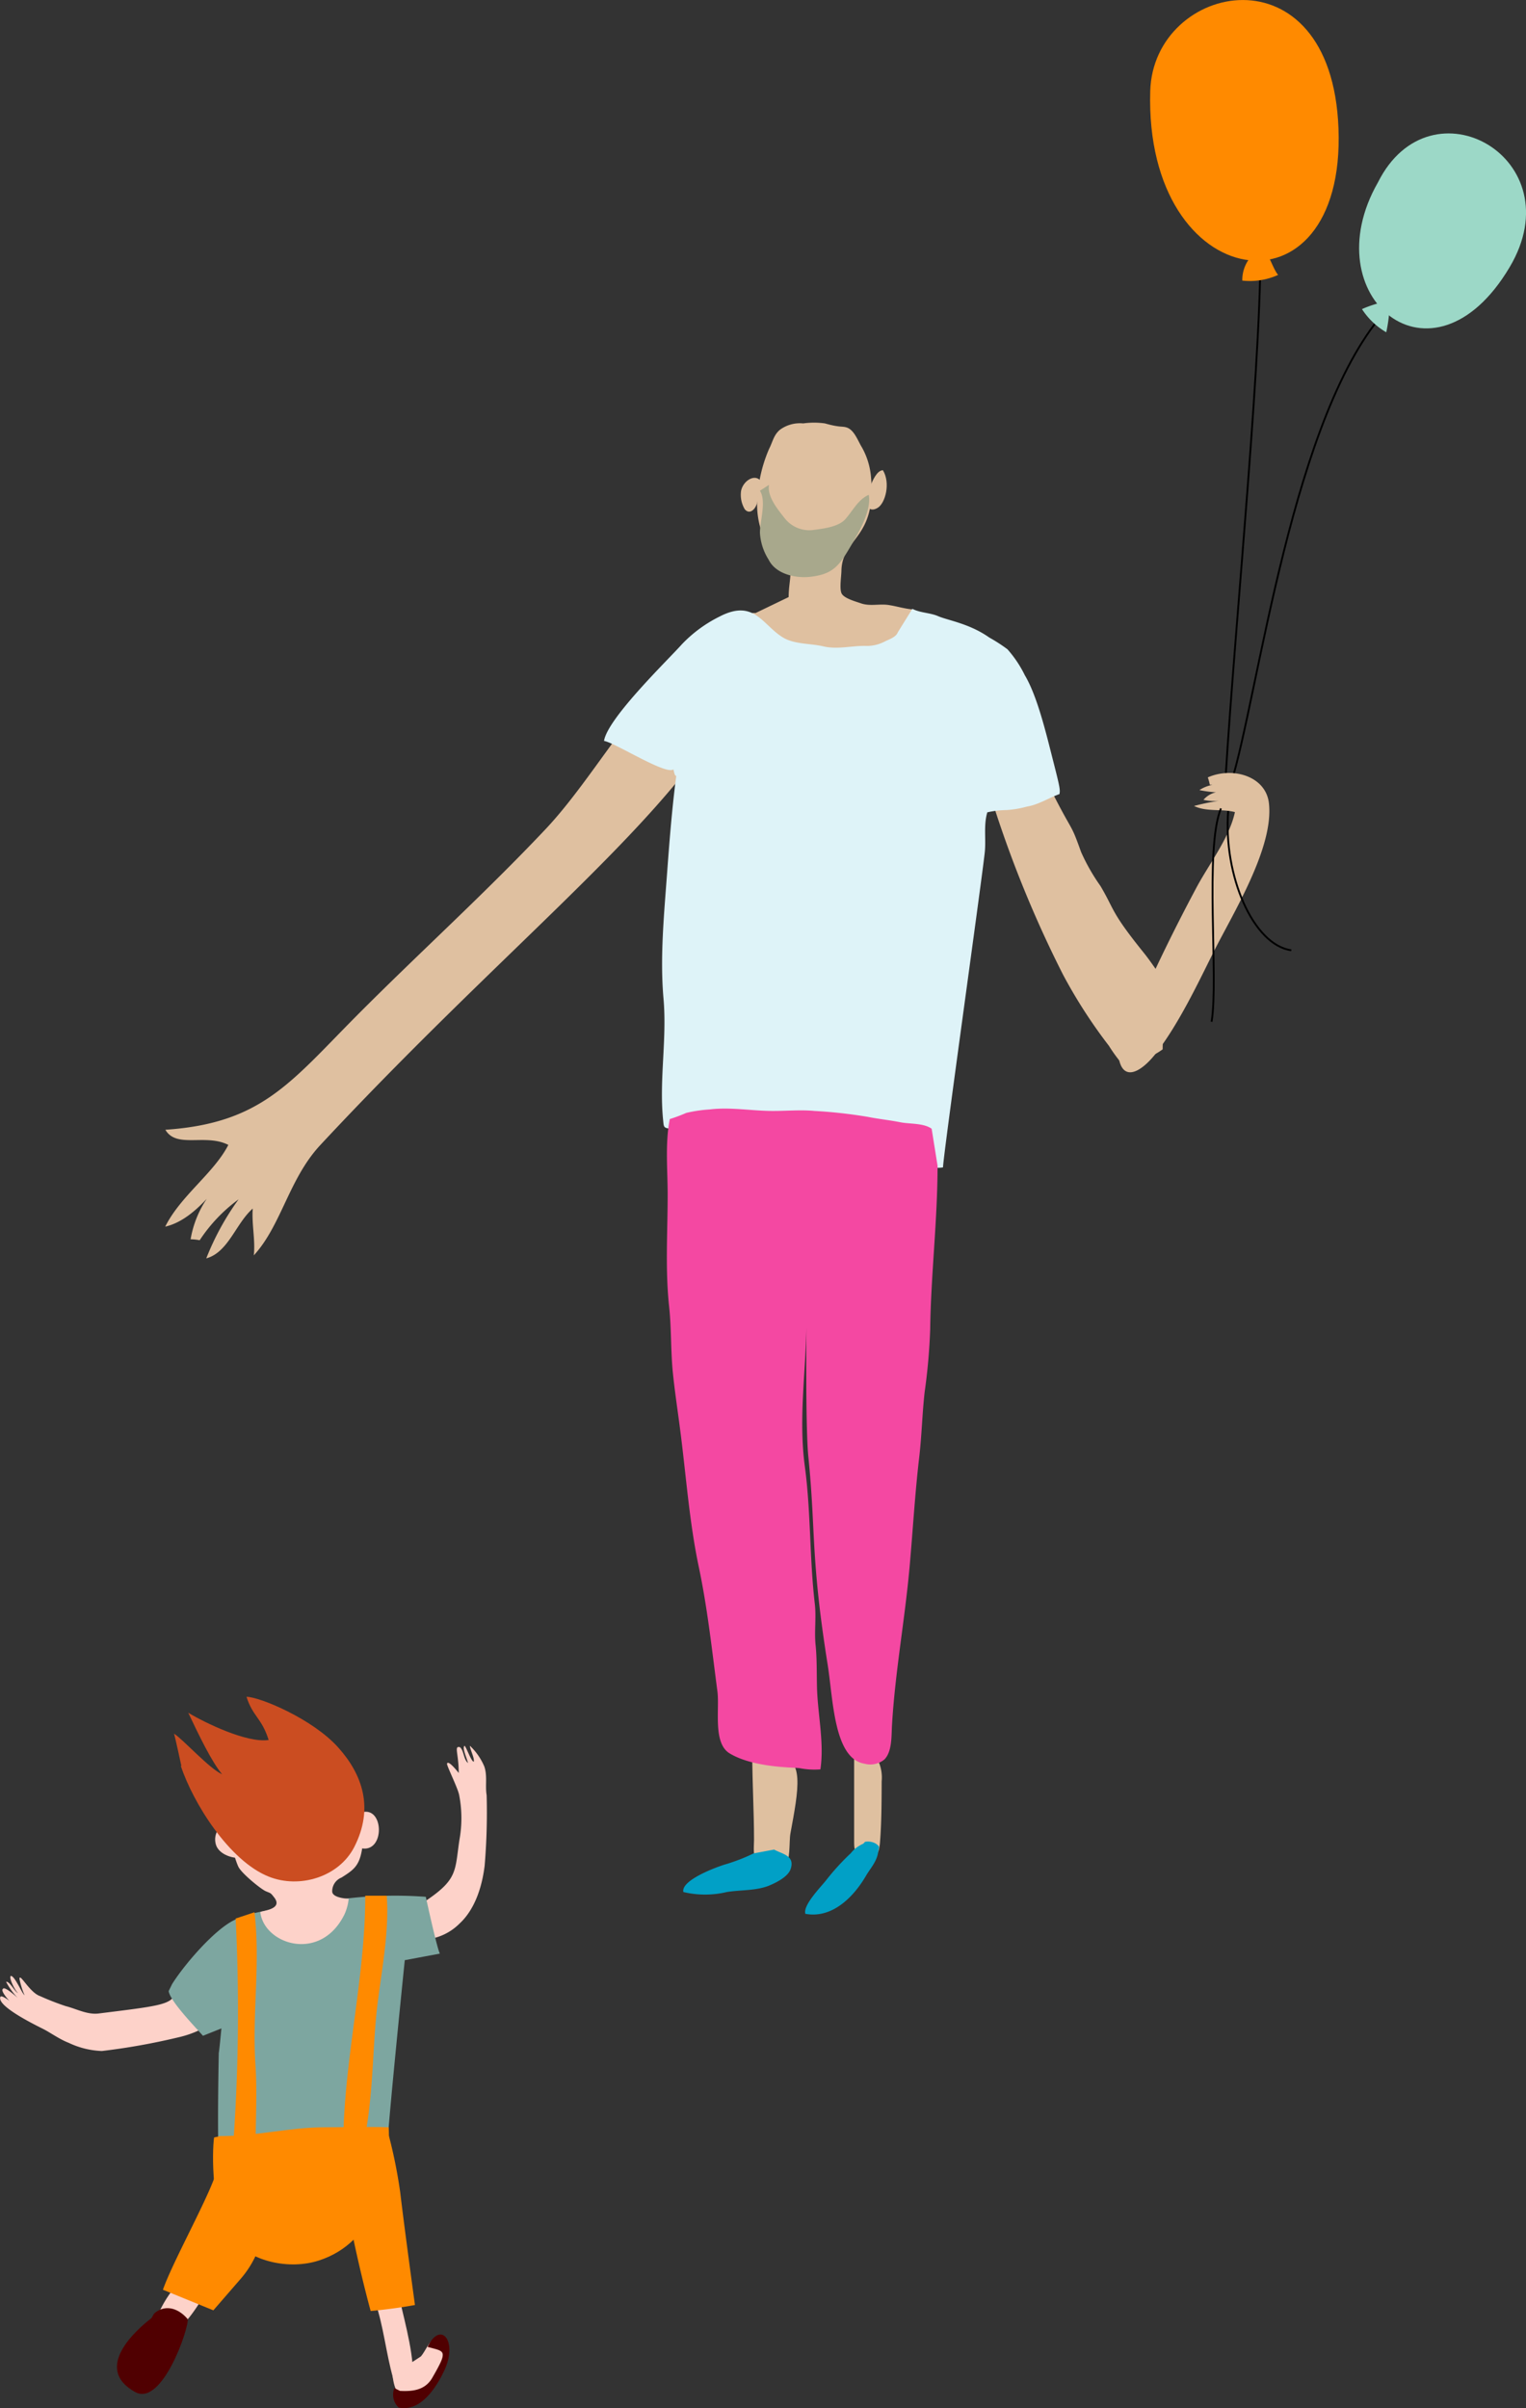 <svg xmlns="http://www.w3.org/2000/svg" viewBox="0 0 206.71 326.12"><rect x="0" y="0" width="206.71" height="326.12" fill="#333333" stroke="none"/><title>vater-onkel</title><g id="Ebene_2" data-name="Ebene 2"><g id="Ebene_1-2" data-name="Ebene 1"><path d="M20.52,316a16.57,16.57,0,0,1,3.43-6.6c3-.77,3.73,1.36,3.73,1.36s-3.2,5.88-5.47,5.34" fill="#fdd2c9"/><path d="M20.88,313.31c1.3-1.16,3.09-.94,4.54.75.23,1.08-3.43,11.93-7.12,9.88-5.77-3.2.17-8.44,2.21-10" fill="#500001"/><path d="M23.73,270c-.52,1.52-2.47,1.69-10.37,2.68-1.53.19-3-.63-4.46-1a35.83,35.83,0,0,1-3.48-1.36C4,269.84,2.64,267.08,2.64,268a10.32,10.32,0,0,0,.69,2.21c-.37-.27-1.37-2.72-1.88-2.61-.28.29.64,2.08,1,2.32-.42-.13-1.18-1.68-1.62-1.52a9.41,9.41,0,0,0,1.56,2.16c-.29-.26-1.84-1.65-2-1.2-.4.23,1,1.9,1.48,2.07,0,0-1.65-1.39-1.82-1-.54,1.27,4.93,3.9,5.85,4.37s2.2,1.39,3.38,1.84a11.41,11.41,0,0,0,4.52,1.12,89.38,89.38,0,0,0,10.31-1.84,14,14,0,0,0,5.77-2.78c-.25,0-.51,0-.75,0" fill="#fdd2c9"/><path d="M55.16,259c7.09-4.24,6.34-5,7.08-9.87a16.3,16.3,0,0,0-.05-6.07c-.21-1-1.72-4-1.63-4.2,0,0,0-.73,1.58,1.25,0-2.63-.68-3.73.17-3.49.55.47.47,1.66,1.09,2.14-.28-1-.81-2.05-.47-2.34.27.25.91,2.16,1.25,2.16.11-.51-.51-1.65-.53-2.16a8.33,8.33,0,0,1,1.95,2.8c.45,1.3.1,2.59.32,3.9a85.66,85.66,0,0,1-.27,9.53c-.33,2.76-1.28,5.89-3.39,7.84a7.44,7.44,0,0,1-6.2,2.14l-.05-.23" fill="#fdd2c9"/><path d="M94.17,88.37c-7.74,5.46-13.49,16.71-20.23,23.88-8.31,8.81-17.22,16.84-25.77,25.45C39.3,146.64,35.38,152.12,22.4,153c1.52,2.59,5.44.47,8.53,2.05-1.95,3.82-6.47,6.89-8.55,11.07,3.12-.72,5.64-3.64,7.7-6.2a14,14,0,0,0-4.26,7.91,7.12,7.12,0,0,1,1.23.13,21.51,21.51,0,0,1,5.27-5.54c.14-.17.14-.17,0,0a36,36,0,0,0-4.38,8c3-.83,4-4.74,6.3-6.75-.17,2,.37,4.32.14,6.34,3.74-4.07,4.74-10.35,9-14.93,30.62-32.87,56-50.3,58.48-68.84" fill="#dfc0a0"/><path d="M158.18,133.39c-1.17-1.37-2.14-3-3.28-4.4-4.5-5.59-3.87-5.68-5.83-9a26.54,26.54,0,0,1-2.63-4.61c-1.55-4.34-.92-2.1-4.38-9h-.5c-.2-.06-.21-.13,0-.2l-8-.46A154.89,154.89,0,0,0,144,132a68.93,68.93,0,0,0,6.22,9.64,20.62,20.62,0,0,0,2.27,3c1.15,1,2.33-1.08,3.48-1.62a10.19,10.19,0,0,0,1.52-.91,62.33,62.33,0,0,1,.7-8.4c-.19,0-.46-.22,0-.29h.06m0,0h0l0,0v0" fill="#dfc0a0"/><path d="M101.9,237.52c0,3.88.24,7.73.24,11.64,0,1.06-.23,2.34.55,3.11.61.61,3.06,1.09,3.6.6.82-.75.58-3.5.78-4.57,1.07-5.83,2.08-10.69-2-10.25" fill="#dfc0a0"/><path d="M115.7,237.52v-.09c0,4,0,8,0,11.94,0,1.52.19,1.59,1.49,1.89s1.81.21,2-1.61c.23-2.78.23-5.58.24-8.43a5.34,5.34,0,0,0-.54-2.9c-.69-1.09-1.83-.8-2.91-.8" fill="#dfc0a0"/><path d="M102.08,251a24.69,24.69,0,0,1-3.88,1.5c-1,.3-6,2.1-5.63,3.73a12.7,12.7,0,0,0,5.88,0c1.89-.31,4.07-.15,5.85-.92.86-.37,2.42-1.13,2.79-2.17.65-1.87-1.18-2.06-2.23-2.66" fill="#01a0c6"/><path d="M116.93,249.69a4.37,4.37,0,0,0-1.69,1.29,32.38,32.38,0,0,0-3.26,3.56c-.66.88-3.24,3.43-2.89,4.64,3.59.67,6.52-2.2,8.28-5.26.61-1,1.45-1.9,1.59-3.17.08-.72.29-.6-.3-1.06a2.15,2.15,0,0,0-1.48-.26" fill="#01a0c6"/><path d="M106.83,80.86c0-2.77,1.06-4.22-1.25-6a6.13,6.13,0,0,1-2.2-2.29,11.16,11.16,0,0,1-.75-5.47,19.36,19.36,0,0,1,1.55-6.31c.51-1,.61-1.86,1.47-2.59a4.58,4.58,0,0,1,3.15-.86,10.7,10.7,0,0,1,2.94,0c2.17.61,2.33.33,3,.57,1,.36,1.49,1.83,2,2.65a9.82,9.82,0,0,1,1.24,4c.79,8.37-3.84,8.22-4,12.64,0,.79-.28,2.42,0,3.12s1.91,1.13,2.65,1.39c1.28.44,2.6,0,3.9.25,1,.16,2.12.51,3.22.58.3,2-2.34,3.56-3.66,4.52a19.83,19.83,0,0,1-5.2,2.25,14.47,14.47,0,0,1-5,.87c-2.87-.13-4.8-2.68-7-4.32-.9-.69-3-3-.54-2.84" fill="#dfc0a0"/><path d="M117.92,65.77c.28-.68.86-2.06,1.68-2.09,1.06,1.76.32,4.45-.69,5.08-1.2.75-1.64-.37-2.22-1.4" fill="#dfc0a0"/><path d="M103.38,65.77c-.65-2-2.72-.82-3,.74a3.82,3.82,0,0,0,.5,2.45c.83,1,1.9-.49,1.73-1.6" fill="#dfc0a0"/><path d="M123.59,82.45c1.06.56,2.41.52,3.5,1,1.33.57,4.25,1,6.92,2.89a22.47,22.47,0,0,1,2.46,1.59,15.72,15.72,0,0,1,2.35,3.51c1.71,2.87,2.92,8,3.82,11.53s1,4,.87,4.57c-1.48.53-2.84,1.44-4.39,1.69a14.12,14.12,0,0,1-2.7.47,12.74,12.74,0,0,0-2.68.31c-.53,1.78-.15,3.66-.35,5.47-.44,4.06-5.62,40.94-5.65,42.61-2.1.38-3.85-1.23-5.87-1.63-1.85-.36-3.73-.27-5.59-.49-2.42-.29-4.82-.92-7.24-1.23-4.5-.58-9-.86-13.54-1.44-1.51-.19-3-.16-4.51-.4-1.13-.18-1.06-.16-1.17-1.27-.54-5.43.54-10.91.06-16.36-.5-5.62.08-11.52.49-17.12.3-4.09.62-8.12,1.12-12.18.23-1.83.08,0-.27-1.78-1,.82-7.9-3.61-9.4-3.85.47-3.08,8.78-11.09,10.53-13.07a18.19,18.19,0,0,1,5.12-3.77c4.72-2.45,5.81,1.17,8.62,2.85,1.54.92,3.74.78,5.42,1.18,1.89.45,3.74-.07,5.67-.06a5.18,5.18,0,0,0,2.66-.59c.57-.29,1.54-.58,1.78-1.26" fill="#def3f8"/><path d="M127,157.87c0,7.4-.9,14.77-1,22.16a80.56,80.56,0,0,1-.75,8.5c-.33,2.93-.39,5.87-.73,8.79-.58,4.91-.86,9.86-1.3,14.79-.64,7.24-2,14.46-2.4,21.71-.07,1.42,0,3.39-1,4.44a3,3,0,0,1-2.72.59c-4.19-.69-4.24-8.87-5-13.5-2.31-14.53-1.58-18-2.6-28.06-.42-4.09-.25-18.82-.25-18.72,0,6.65-1.13,13.3-.23,20,.83,6.17.63,12.45,1.35,18.6.22,1.85-.08,3.76.11,5.61s.14,3.82.19,5.76c.09,3.58,1,7.5.46,11.08a10.5,10.5,0,0,1-2.86-.17c-1.06-.11-6.3-.09-9.44-2-2.29-1.38-1.34-6-1.65-8.39-.74-5.63-1.36-11.39-2.54-16.94-1.28-6.1-1.71-12.41-2.52-18.6-.34-2.64-.74-5.21-1-7.87-.27-2.92-.17-5.89-.49-8.79-.53-5-.19-10.1-.19-15.08,0-3.33-.36-7,.29-10.23a20.52,20.52,0,0,0,2.22-.83,18.57,18.57,0,0,1,3.15-.47c2.9-.36,5.82.22,8.7.2,1.82,0,3.72-.17,5.53,0a65.53,65.53,0,0,1,7.26.81c1.45.29,2.9.43,4.35.72,1.3.26,3.16.09,4.26.88.19,0,.18,0,0,0" fill="#f448a2"/><path d="M104.17,65.66c-.28,1.65,1.29,3.44,2.16,4.57a4.24,4.24,0,0,0,4,1.52c1.22-.16,3.22-.41,4.13-1.39,1.05-1.15,1.73-2.68,3.22-3.35.4,2.15-1.4,5.18-2.42,6.91-1.56,2.66-2.38,3.83-5.45,4.19-2,.24-4.73-.34-5.7-2.33a7.57,7.57,0,0,1-1.17-3.63c0-1.62.9-4.26,0-5.69" fill="#a8a88c"/><path d="M170.69,31.09c.53,14.2-3.34,52.58-4.66,74" fill="none" stroke="#000" stroke-width="0.25"/><path d="M188,41.76c-13,13.9-17.57,52.73-21.25,64.32" fill="none" stroke="#000" stroke-width="0.25"/><path d="M155.81,12.33C155,40,182.32,43.86,181.31,17.39c-.95-24.84-25.07-19.84-25.5-5.06" fill="#ff8a00"/><path d="M169.41,34.81A4.83,4.83,0,0,0,168.28,38a9.29,9.29,0,0,0,4.85-.77c-.61-.74-1-2.13-1.53-2.78" fill="#ff8a00"/><path d="M186.66,24.69c-8.87,15.49,7.37,29.1,17.83,11.5,8.76-14.72-10.7-25.74-17.83-11.5" fill="#9cd8c7"/><path d="M188.16,40.75a15.79,15.79,0,0,0-3.67,1.11A9.83,9.83,0,0,0,187.78,45a20.33,20.33,0,0,0,.46-3.76" fill="#9cd8c7"/><path d="M153,139.12c2.7-6.41,5.79-12.78,9.06-18.9,1.73-3.24,4.48-6.75,5.22-10.24-1.76-.48-3.83,0-5.54-.83a32.5,32.5,0,0,1,3.88-.78,6.47,6.47,0,0,1-2.6-.05,3.1,3.1,0,0,1,3.14-1,16,16,0,0,1-3.69-.32,4.8,4.8,0,0,1,3.41-.72,19.79,19.79,0,0,1-2,0,7.62,7.62,0,0,0-.27-1c3.31-1.47,7.87-.21,8.28,3.52.67,6.06-4.94,15-7.57,20.26-2.17,4.37-4.62,9.48-7.56,13.36-2.31,3.07-5.2,4.51-5.34-.46" fill="#dfc0a0"/><path d="M166.37,109.83c-.69,8.74,3.4,18.17,8.55,18.86" fill="none" stroke="#000" stroke-width="0.25"/><path d="M165.39,109.48c-2.26,5.41-.29,23.07-1.27,28.89" fill="none" stroke="#000" stroke-width="0.25"/><path d="M51,311.44c1.18.25,1.55-1.15,2.77-1.7.73,3.52,2.16,8.22,2.18,11.77-1.34.66-1,.35-2.69.6-1-3.54-1.28-7-2.44-10.39" fill="#fdd2c9"/><path d="M23.31,268.7c1.62-2.59,5.71-7.38,8.44-8.68,3.21-1.52,6.9-1.45,10.46-2.14a55.77,55.77,0,0,1,15.47-1s1.46,6.77,1.9,7.69l-4.75.89S52.5,288.26,52.45,291c-3.77.51-11.2.66-15,.71-2.69,0-5.22.8-7.81.92-.28-4.89.11-19.56,0-14.67,0,.43.35-3.26.35-3.26l-2.5,1c-.78-.92-4.48-4.68-4.64-6.06" fill="#7da6a0"/><path d="M29.85,289.28c4.72.05,9.36-1.19,14.11-1.19,2.88,0,5.82-.1,8.69,0,.36,7.13-1.84,15.6-9.48,18.05-3.91,1.26-9.2.23-11.88-3.07S28.71,291.42,29,289.47" fill="#ff8a00"/><path d="M47.21,299.84c.68,3.83,2,9.49,3,13.13,0,0,2.79-.23,6-.81,0,0-1.36-9.88-2-15.28a67.28,67.28,0,0,0-1.76-8.49" fill="#ff8a00"/><path d="M29.07,294.86c-1.35,3.72-5.75,11.65-7,15.23l6.83,2.79,3.66-4.22a13.35,13.35,0,0,0,3.1-6.43c.29-1.81-.57-4,0-5.48-2.11-.41-4.49-1.24-6.61-1.62" fill="#ff8a00"/><path d="M57,319.13c.68-.75,1.07-2.17,2-2.38,4,2.62-5,13.34-5.83,4.88" fill="#fdd2c9"/><path d="M54.19,323.79c1.51.07,3.32,0,4.34-1.73,2.24-3.88,1.76-3.57-.61-4.23,1.74-3.61,4.16-.84,2.26,3.21-1.08,2.29-3.21,5.65-6.19,5a2.41,2.41,0,0,1-.57-2.63" fill="#500001"/><path d="M31.63,289.88a251.08,251.08,0,0,0,.29-30.06l2.55-.85c.83,7-.34,13.72.14,20.76.24,3.55,0,8.43,0,11.33" fill="#ff8a00"/><path d="M49.48,256.73c0,12.06-3.44,24.34-2.93,36.32a13.39,13.39,0,0,0,1.67.54c2.48-6.35,2.08-15.42,2.91-22.15.57-4.59,1.63-10.1,1.25-14.71" fill="#ff8a00"/><path d="M48,246.59c.25-.55.81-.45,1-1.15,3-.87,3.17,5.32.08,4.89-1.94-1.28-2.51-1.09-1.11-3.74" fill="#fdd2c9"/><path d="M35.46,247.28c-1.78-3.1-7.1-.53-6.22,2.51.76,2.67,7.82,2.92,6.22-2.51" fill="#fdd2c9"/><path d="M32.26,252.75c-1.1-2.62-1.19-5.33-1.46-8.17-.38-4.22,3.24-8.56,7.36-9.19,2.36-.36,5.32-.26,7.37,1.21a10.56,10.56,0,0,1,2.95,4.48,20.13,20.13,0,0,1,.5,9.69c-.39,2-1.19,2.53-2.72,3.5A2,2,0,0,0,45,256.14c0,.94,2.23,1,2.23,1a6.61,6.61,0,0,1-.59,2.16c-3.23,6.5-10.85,4.05-11.38-.34,0-.2,3.2-.31,1.88-2-.52-.67-.45-.54-1.14-.84s-3.36-2.49-3.72-3.34" fill="#fdd2c9"/><path d="M24.49,239.15c1.66,5,6.55,12.87,11.93,15,4.15,1.65,9.47.06,11.56-4,2.7-5.28,1.13-9.82-2.17-13.5-3.49-3.9-10.68-6.86-12.42-6.86.85,2.68,2.07,2.87,3,5.85-2.94.44-8.64-2.33-10.89-3.69,1.47,3.11,3.23,6.74,4.59,8.33-1.69-.71-5.29-4.73-6.52-5.5.17.51,1,4.38,1,4.38" fill="#cb4d21"/></g></g></svg>